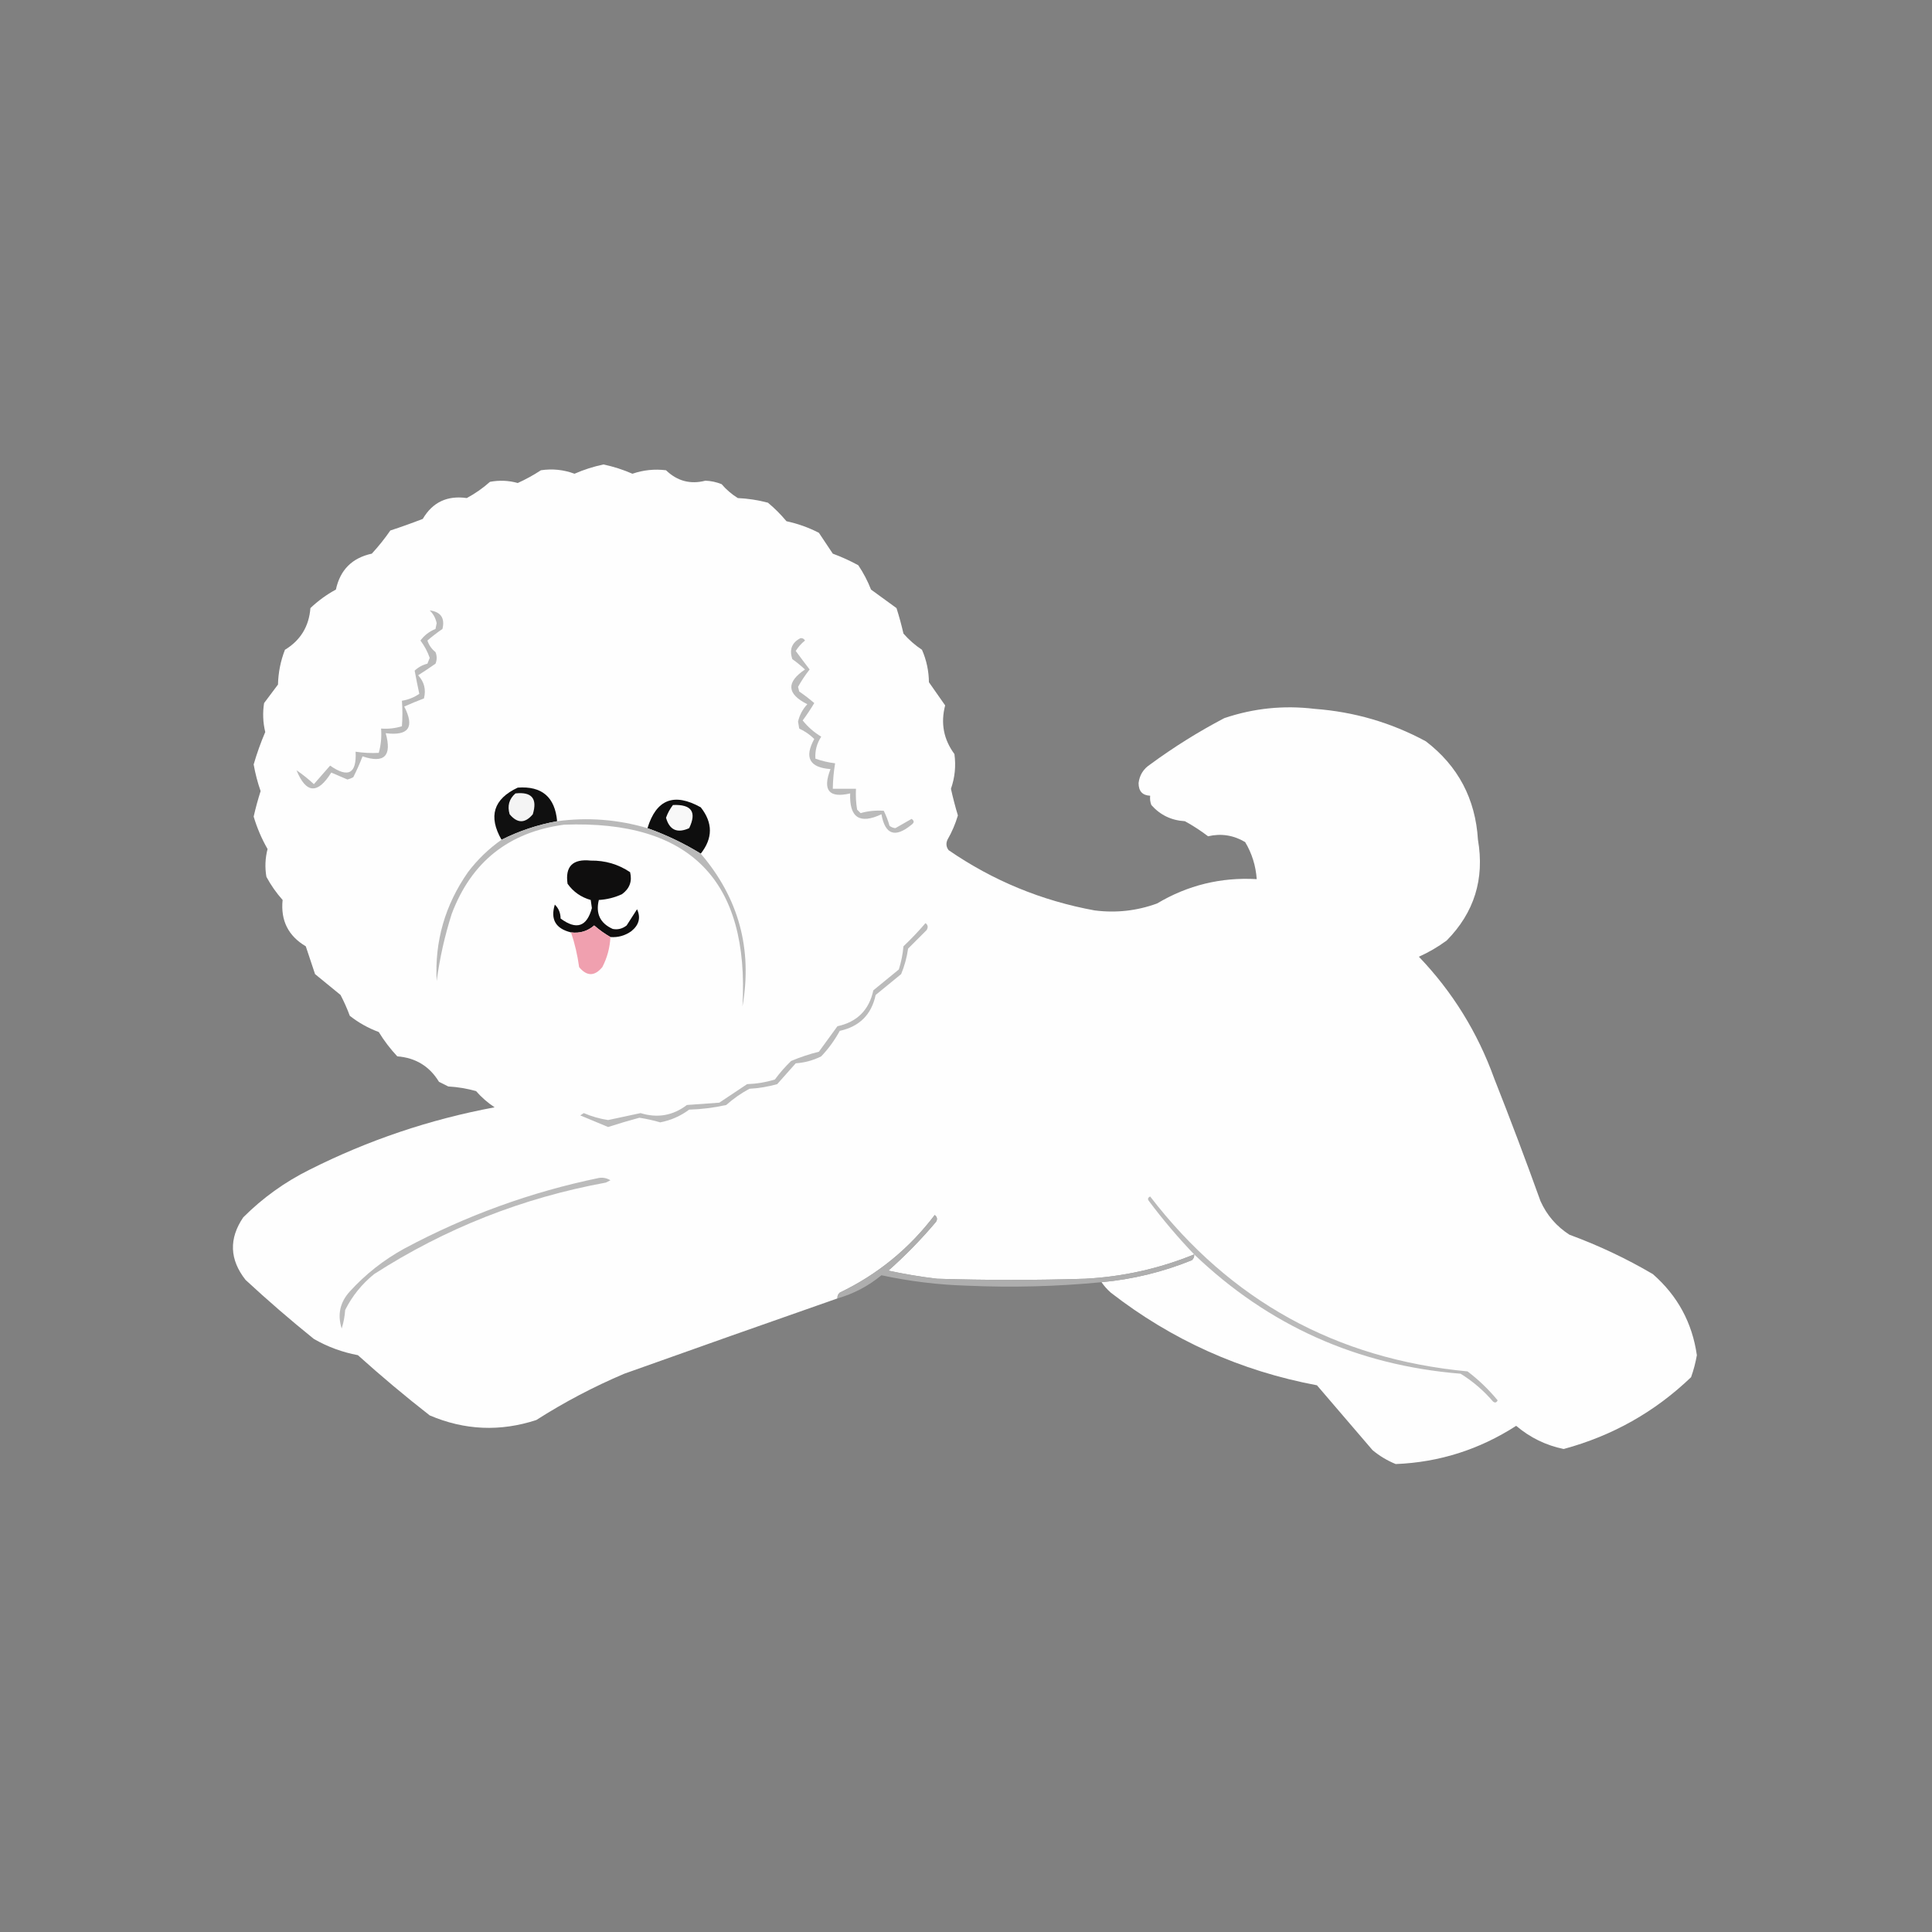 <?xml version="1.0" encoding="UTF-8"?> <svg xmlns="http://www.w3.org/2000/svg" xmlns:xlink="http://www.w3.org/1999/xlink" version="1.1" width="834px" height="834px" style="shape-rendering:geometricPrecision; text-rendering:geometricPrecision; image-rendering:optimizeQuality; fill-rule:evenodd; clip-rule:evenodd"><rect width="100%" height="100%" fill="#808080" stroke="none"/><g><path style="opacity:0.993" fill="#fefefe" d="M 475.5,553.5 C 488.984,552.254 501.984,549.087 514.5,544C 515.252,543.329 515.586,542.496 515.5,541.5C 500.494,547.626 484.828,551.126 468.5,552C 447.167,552.667 425.833,552.667 404.5,552C 397.433,551.16 390.433,549.993 383.5,548.5C 390.823,542.01 397.656,535.01 404,527.5C 404.749,526.365 404.583,525.365 403.5,524.5C 392.523,538.984 378.857,550.151 362.5,558C 361.748,558.671 361.414,559.504 361.5,560.5C 330.835,571.222 300.168,582.056 269.5,593C 256.233,598.632 243.566,605.299 231.5,613C 215.903,618.093 200.57,617.427 185.5,611C 174.874,602.71 164.541,594.043 154.5,585C 147.766,583.734 141.433,581.401 135.5,578C 125.387,569.854 115.553,561.354 106,552.5C 99.088,543.72 98.754,534.72 105,525.5C 113.384,517.116 122.884,510.283 133.5,505C 158.866,492.211 185.532,483.211 213.5,478C 210.537,476.039 207.871,473.706 205.5,471C 201.584,469.898 197.584,469.231 193.5,469C 192.167,468.333 190.833,467.667 189.5,467C 185.419,460.289 179.419,456.622 171.5,456C 168.469,452.77 165.803,449.27 163.5,445.5C 158.958,443.821 154.791,441.488 151,438.5C 149.861,435.417 148.528,432.417 147,429.5C 143.333,426.5 139.667,423.5 136,420.5C 134.667,416.5 133.333,412.5 132,408.5C 124.425,404.016 121.091,397.349 122,388.5C 119.277,385.443 116.944,382.11 115,378.5C 114.303,374.465 114.47,370.465 115.5,366.5C 112.967,362.096 110.967,357.429 109.5,352.5C 110.344,348.789 111.344,345.123 112.5,341.5C 111.191,337.741 110.191,333.907 109.5,330C 110.877,325.243 112.544,320.576 114.5,316C 113.503,311.862 113.336,307.696 114,303.5C 116,300.833 118,298.167 120,295.5C 120.131,290.306 121.131,285.306 123,280.5C 129.709,276.424 133.376,270.424 134,262.5C 137.312,259.344 140.979,256.677 145,254.5C 146.833,246 152,240.833 160.5,239C 163.407,235.849 166.074,232.516 168.5,229C 173.22,227.457 177.887,225.791 182.5,224C 186.72,216.804 193.053,213.804 201.5,215C 205.11,213.056 208.443,210.723 211.5,208C 215.558,207.233 219.558,207.4 223.5,208.5C 226.962,206.935 230.295,205.102 233.5,203C 238.457,202.254 243.29,202.754 248,204.5C 252.021,202.741 256.188,201.408 260.5,200.5C 264.812,201.408 268.979,202.741 273,204.5C 277.736,202.887 282.569,202.387 287.5,203C 292.352,207.674 298.019,209.174 304.5,207.5C 306.923,207.594 309.256,208.094 311.5,209C 313.539,211.374 315.872,213.374 318.5,215C 322.918,215.208 327.251,215.874 331.5,217C 334.377,219.387 337.044,222.054 339.5,225C 344.419,226.06 349.086,227.726 353.5,230C 355.5,233 357.5,236 359.5,239C 363.286,240.393 366.952,242.059 370.5,244C 372.706,247.268 374.539,250.768 376,254.5C 379.667,257.167 383.333,259.833 387,262.5C 388.156,266.123 389.156,269.789 390,273.5C 392.371,276.206 395.037,278.539 398,280.5C 399.94,284.943 400.94,289.61 401,294.5C 403.333,297.833 405.667,301.167 408,304.5C 406,312.173 407.334,319.173 412,325.5C 412.707,330.637 412.207,335.637 410.5,340.5C 411.36,344.381 412.36,348.215 413.5,352C 412.428,355.649 410.928,359.149 409,362.5C 408.28,364.112 408.446,365.612 409.5,367C 428.625,380.154 449.625,388.821 472.5,393C 481.756,394.193 490.756,393.193 499.5,390C 512.713,382.122 527.046,378.622 542.5,379.5C 542.08,373.685 540.413,368.352 537.5,363.5C 532.462,360.524 527.129,359.691 521.5,361C 518.298,358.57 514.965,356.403 511.5,354.5C 505.632,354.149 500.799,351.815 497,347.5C 496.51,346.207 496.343,344.873 496.5,343.5C 493.15,343.349 491.484,341.515 491.5,338C 491.919,334.575 493.586,331.909 496.5,330C 506.635,322.542 517.301,315.875 528.5,310C 541.157,305.718 554.157,304.385 567.5,306C 584.555,307.261 600.555,311.928 615.5,320C 629.415,330.659 636.915,344.826 638,362.5C 640.913,379.422 636.413,393.922 624.5,406C 620.739,408.765 616.739,411.098 612.5,413C 626.992,428.135 637.826,445.635 645,465.5C 651.944,483.057 658.611,500.723 665,518.5C 667.729,524.563 671.896,529.397 677.5,533C 690.045,537.607 702.045,543.274 713.5,550C 724.158,559.323 730.491,570.99 732.5,585C 731.932,588.251 731.098,591.417 730,594.5C 714.382,609.48 696.049,619.813 675,625.5C 667.333,623.917 660.5,620.583 654.5,615.5C 638.583,625.752 621.249,631.252 602.5,632C 598.835,630.503 595.502,628.503 592.5,626C 584.5,616.667 576.5,607.333 568.5,598C 535.521,591.795 505.855,578.462 479.5,558C 477.959,556.629 476.625,555.129 475.5,553.5 Z"></path></g><g><path style="opacity:1" fill="#bababa" d="M 185.5,263.5 C 190.288,264.123 192.121,266.79 191,271.5C 188.743,273.046 186.576,274.712 184.5,276.5C 185.174,278.517 186.341,280.183 188,281.5C 188.667,283.167 188.667,284.833 188,286.5C 185.488,288.264 182.988,289.931 180.5,291.5C 183.146,294.372 183.979,297.705 183,301.5C 180.11,302.594 177.277,303.76 174.5,305C 179.079,313.917 176.413,317.751 166.5,316.5C 169.251,326.335 165.918,329.668 156.5,326.5C 155.315,329.593 153.981,332.593 152.5,335.5C 151.707,335.931 150.873,336.265 150,336.5C 147.667,335.5 145.333,334.5 143,333.5C 137.127,342.935 132.127,342.602 128,332.5C 130.644,334.31 133.144,336.31 135.5,338.5C 137.833,335.833 140.167,333.167 142.5,330.5C 150.337,335.965 154.004,333.965 153.5,324.5C 156.841,325.005 160.174,325.172 163.5,325C 164.456,321.606 164.789,318.106 164.5,314.5C 167.579,314.74 170.579,314.407 173.5,313.5C 173.782,309.782 173.782,306.115 173.5,302.5C 176.276,302.054 178.776,301.054 181,299.5C 180.275,296.139 179.609,292.806 179,289.5C 180.552,288.034 182.386,287.034 184.5,286.5C 184.833,285.667 185.167,284.833 185.5,284C 184.577,281.322 183.243,278.822 181.5,276.5C 183.177,274.24 185.343,272.573 188,271.5C 188.167,270.667 188.333,269.833 188.5,269C 188.031,266.804 187.031,264.971 185.5,263.5 Z"></path></g><g><path style="opacity:1" fill="#bbbbbb" d="M 345.5,275.5 C 346.376,275.369 347.043,275.702 347.5,276.5C 345.903,277.791 344.57,279.291 343.5,281C 345.452,283.66 347.452,286.326 349.5,289C 347.617,291.378 345.95,293.878 344.5,296.5C 344.667,297.167 344.833,297.833 345,298.5C 347.257,300.046 349.424,301.712 351.5,303.5C 349.951,306.103 348.285,308.603 346.5,311C 348.725,313.788 351.392,316.122 354.5,318C 352.592,320.954 351.758,324.12 352,327.5C 354.738,328.482 357.572,329.148 360.5,329.5C 359.886,333.135 359.552,336.802 359.5,340.5C 362.833,340.5 366.167,340.5 369.5,340.5C 369.335,343.518 369.502,346.518 370,349.5C 370.5,350 371,350.5 371.5,351C 374.714,350.083 378.047,349.75 381.5,350C 382.525,352.071 383.358,354.238 384,356.5C 384.725,357.059 385.558,357.392 386.5,357.5C 388.81,356.205 391.143,354.871 393.5,353.5C 394.711,354.274 394.711,355.107 393.5,356C 386.409,361.833 382.076,360.333 380.5,351.5C 371.095,355.933 366.595,352.933 367,342.5C 357.811,344.627 354.978,341.127 358.5,332C 349.439,331.329 347.105,326.995 351.5,319C 349.625,317.14 347.458,315.64 345,314.5C 344.833,313.5 344.667,312.5 344.5,311.5C 345.139,308.677 346.473,306.177 348.5,304C 339.634,299.542 339.3,294.542 347.5,289C 345.759,287.38 343.925,285.88 342,284.5C 340.665,280.392 341.832,277.392 345.5,275.5 Z"></path></g><g><path style="opacity:1" fill="#101010" d="M 240.5,354.5 C 232.116,356.026 224.116,358.692 216.5,362.5C 210.707,352.4 213.04,344.9 223.5,340C 233.899,339.229 239.566,344.063 240.5,354.5 Z"></path></g><g><path style="opacity:1" fill="#f4f4f4" d="M 222.5,342.5 C 229.56,341.725 232.06,344.725 230,351.5C 226.667,355.5 223.333,355.5 220,351.5C 218.927,347.9 219.76,344.9 222.5,342.5 Z"></path></g><g><path style="opacity:1" fill="#0e0e0e" d="M 302.5,368.5 C 295.287,364.062 287.62,360.395 279.5,357.5C 283.294,345.067 290.961,342.067 302.5,348.5C 307.759,355.17 307.759,361.837 302.5,368.5 Z"></path></g><g><path style="opacity:1" fill="#f8f8f8" d="M 290.5,347.5 C 298.523,347.161 300.856,350.495 297.5,357.5C 292.346,359.822 289.013,358.322 287.5,353C 288.223,350.982 289.223,349.148 290.5,347.5 Z"></path></g><g><path style="opacity:1" fill="#b9b9b9" d="M 279.5,357.5 C 287.62,360.395 295.287,364.062 302.5,368.5C 318.883,387.652 324.883,409.652 320.5,434.5C 323.604,380.104 297.938,353.938 243.5,356C 219.644,359.193 203.478,372.026 195,394.5C 191.977,403.966 189.811,413.632 188.5,423.5C 187.598,406.363 192.098,390.696 202,376.5C 206.152,371.03 210.985,366.363 216.5,362.5C 224.116,358.692 232.116,356.026 240.5,354.5C 253.716,352.728 266.716,353.728 279.5,357.5 Z"></path></g><g><path style="opacity:1" fill="#0f0e0e" d="M 263.5,404.5 C 261.058,403.101 258.724,401.434 256.5,399.5C 253.639,401.98 250.306,402.98 246.5,402.5C 239.869,400.892 237.535,396.892 239.5,390.5C 241.131,392.059 241.964,394.059 242,396.5C 248.823,401.567 253.323,400.067 255.5,392C 255.333,390.833 255.167,389.667 255,388.5C 250.835,387.331 247.501,384.998 245,381.5C 243.899,374.012 247.232,370.678 255,371.5C 261.248,371.411 266.915,373.078 272,376.5C 272.959,380.421 271.792,383.588 268.5,386C 265.321,387.461 261.988,388.295 258.5,388.5C 257.073,394.392 259.073,398.559 264.5,401C 266.669,401.429 268.669,400.929 270.5,399.5C 272,397.167 273.5,394.833 275,392.5C 276.685,396.143 275.852,399.309 272.5,402C 269.794,403.908 266.794,404.741 263.5,404.5 Z"></path></g><g><path style="opacity:1" fill="#f0a0af" d="M 263.5,404.5 C 263.281,409.095 262.115,413.429 260,417.5C 256.667,421.5 253.333,421.5 250,417.5C 249.284,412.267 248.117,407.267 246.5,402.5C 250.306,402.98 253.639,401.98 256.5,399.5C 258.724,401.434 261.058,403.101 263.5,404.5 Z"></path></g><g><path style="opacity:1" fill="#bbbbbb" d="M 399.5,398.5 C 400.573,399.251 400.74,400.251 400,401.5C 397.333,404.167 394.667,406.833 392,409.5C 391.466,413.305 390.466,416.971 389,420.5C 385.333,423.5 381.667,426.5 378,429.5C 376.203,437.964 371.036,443.131 362.5,445C 360.323,449.021 357.656,452.688 354.5,456C 351.043,457.743 347.377,458.743 343.5,459C 340.833,462 338.167,465 335.5,468C 331.584,469.102 327.584,469.769 323.5,470C 319.89,471.944 316.557,474.277 313.5,477C 308.25,478.174 302.916,478.841 297.5,479C 293.762,481.785 289.596,483.618 285,484.5C 282.045,483.626 279.045,482.959 276,482.5C 271.491,483.724 266.991,485.058 262.5,486.5C 258.496,484.832 254.496,483.166 250.5,481.5C 251,481.167 251.5,480.833 252,480.5C 255.391,481.949 258.891,482.949 262.5,483.5C 267.186,482.484 271.852,481.484 276.5,480.5C 283.828,482.753 290.495,481.587 296.5,477C 301.167,476.667 305.833,476.333 310.5,476C 314.5,473.333 318.5,470.667 322.5,468C 326.619,467.857 330.619,467.19 334.5,466C 336.598,463.146 338.931,460.479 341.5,458C 345.392,456.36 349.392,455.027 353.5,454C 356.167,450.333 358.833,446.667 361.5,443C 370,441.167 375.167,436 377,427.5C 380.667,424.5 384.333,421.5 388,418.5C 389.036,415.247 389.703,411.914 390,408.5C 393.371,405.297 396.538,401.964 399.5,398.5 Z"></path></g><g><path style="opacity:1" fill="#bbbbbb" d="M 258.5,508.5 C 260.288,508.215 261.955,508.548 263.5,509.5C 262.833,509.833 262.167,510.167 261.5,510.5C 225.523,517.101 192.19,530.267 161.5,550C 156.195,554.299 152.028,559.466 149,565.5C 148.818,568.226 148.318,570.893 147.5,573.5C 145.593,567.501 146.76,562.167 151,557.5C 157.835,550.007 165.668,543.841 174.5,539C 201.137,524.735 229.137,514.569 258.5,508.5 Z"></path></g><g><path style="opacity:0.817" fill="#b9b9b9" d="M 515.5,541.5 C 515.586,542.496 515.252,543.329 514.5,544C 501.984,549.087 488.984,552.254 475.5,553.5C 456.221,555.365 436.887,555.865 417.5,555C 405.009,554.631 392.676,553.131 380.5,550.5C 374.86,555.153 368.527,558.487 361.5,560.5C 361.414,559.504 361.748,558.671 362.5,558C 378.857,550.151 392.523,538.984 403.5,524.5C 404.583,525.365 404.749,526.365 404,527.5C 397.656,535.01 390.823,542.01 383.5,548.5C 390.433,549.993 397.433,551.16 404.5,552C 425.833,552.667 447.167,552.667 468.5,552C 484.828,551.126 500.494,547.626 515.5,541.5 Z"></path></g><g><path style="opacity:1" fill="#bababa" d="M 515.5,541.5 C 508.533,534.236 502.033,526.569 496,518.5C 495.312,517.668 495.479,517.002 496.5,516.5C 531.075,561.461 576.742,586.627 633.5,592C 638.315,595.648 642.648,599.815 646.5,604.5C 645.998,605.521 645.332,605.688 644.5,605C 640.422,600.251 635.755,596.251 630.5,593C 585.9,589.358 547.566,572.191 515.5,541.5 Z"></path></g></svg> 
